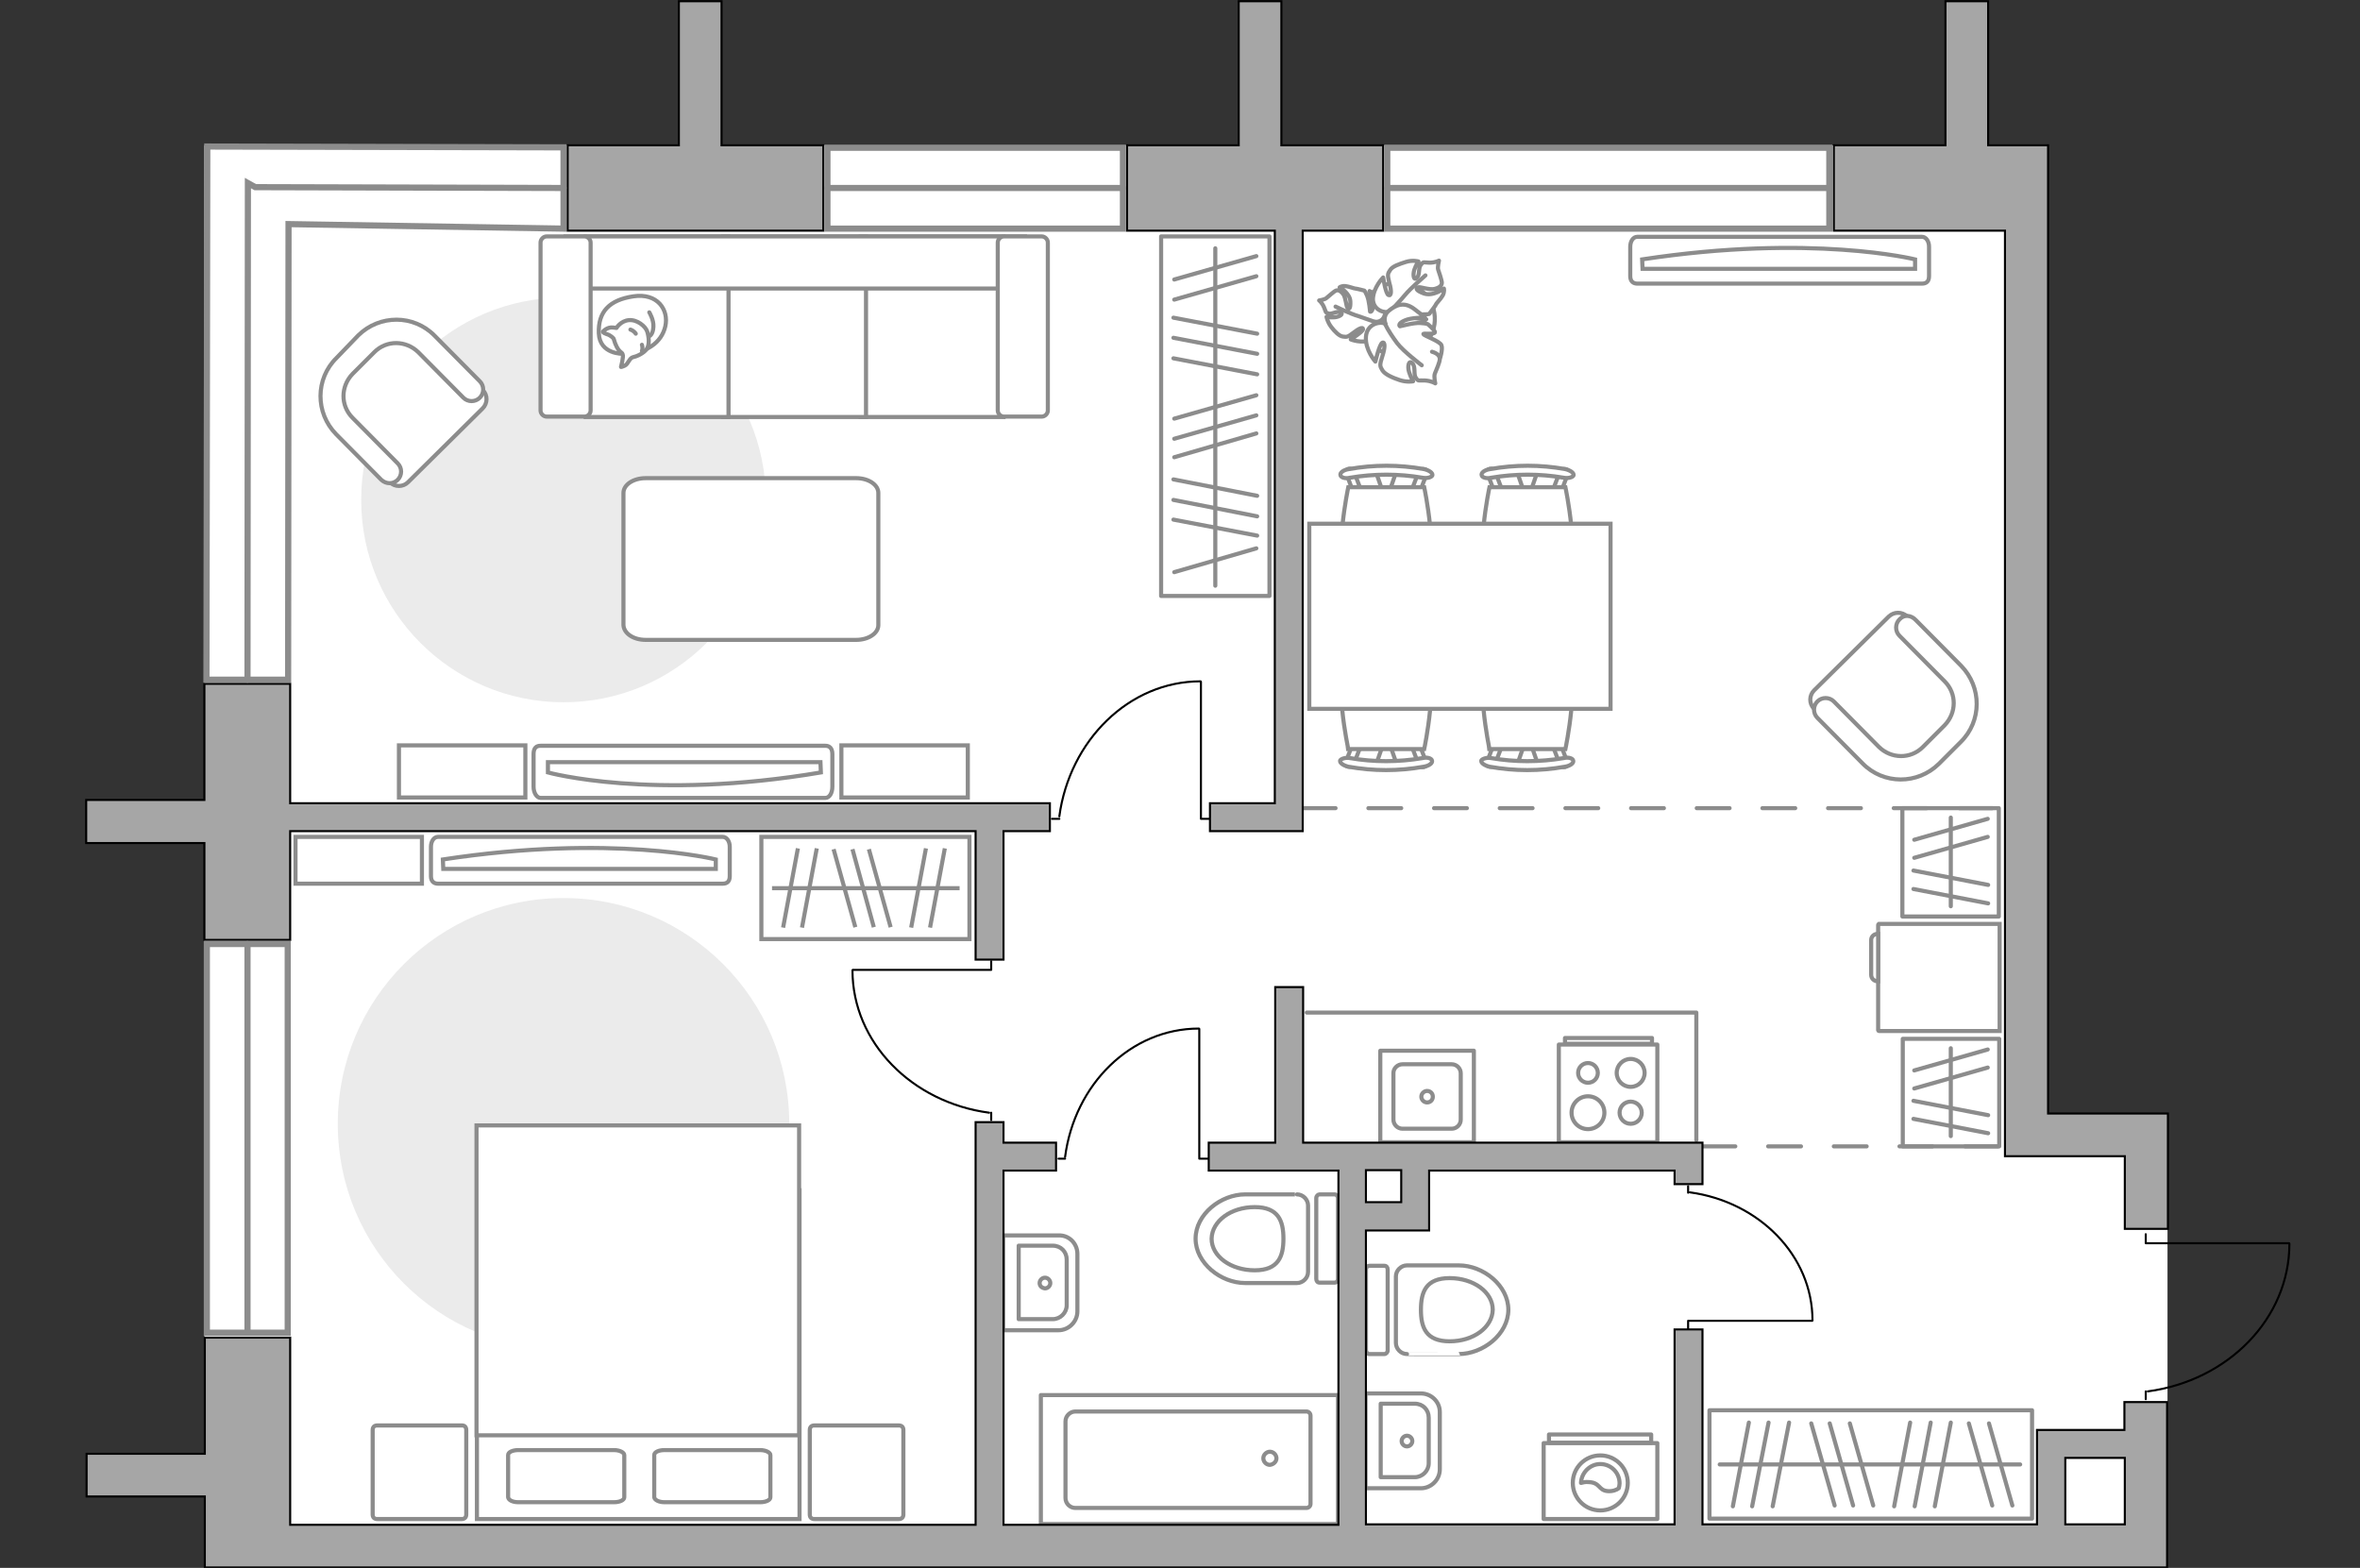 <?xml version="1.0" encoding="utf-8"?>
<!-- Generator: Adobe Illustrator 27.0.0, SVG Export Plug-In . SVG Version: 6.00 Build 0)  -->
<svg version="1.1" id="Слой_1" xmlns="http://www.w3.org/2000/svg" xmlns:xlink="http://www.w3.org/1999/xlink" x="0px" y="0px"
	 viewBox="0 0 575 382" style="enable-background:new 0 0 575 382;" xml:space="preserve">
<rect x="0" y="0" width="575" height="382" fill="#333333" stroke="none"/>
<style type="text/css">
	.st0{fill:#FFFFFF;}
	.st1{fill:#FFFFFF;stroke:#8C8C8C;stroke-miterlimit:10;}
	.st2{fill:#EBEBEB;}
	.st3{fill:#FFFFFF;stroke:#8C8C8C;stroke-linecap:round;stroke-linejoin:round;stroke-miterlimit:10;}
	.st4{fill:none;stroke:#8C8C8C;stroke-linecap:round;stroke-linejoin:round;stroke-miterlimit:10;}
	.st5{fill:none;stroke:#8C8C8C;stroke-miterlimit:10;}
	.st6{fill:none;stroke:#000000;stroke-width:0.5;stroke-linecap:round;stroke-linejoin:round;stroke-miterlimit:10;}
	.st7{fill:none;stroke:#8C8C8C;stroke-linecap:round;stroke-linejoin:round;stroke-miterlimit:10;stroke-dasharray:8;}
	.st8{fill:#A6A6A6;stroke:#000000;stroke-width:0.5;stroke-miterlimit:10;}
	.st9{fill:#FFFFFF;stroke:#8C8C8C;stroke-width:1.5;stroke-linecap:round;stroke-miterlimit:10;}
	.st10{fill:none;stroke:#8C8C8C;stroke-width:1.5;stroke-linecap:round;stroke-miterlimit:10;}
</style>
<g id="bg_1_">
	<polygon class="st0" points="528.1,271.3 499,271.3 499,35.4 49.8,35.4 49.8,381.8 499,381.8 499,381.8 528.1,381.8 	"/>
</g>
<g id="furniture_1_">
	<g>
		<g>
			<path id="Vector_90_00000152979955888210180050000013099745444132572833_" class="st1" d="M131.7,194.4c-0.9,0-1.7-1.2-1.7-2.7
				v-8c0-1.5,0.7-2,1.7-2h69.4c0.9,0,1.7,0.5,1.7,2v8c0,1.5-0.7,2.7-1.7,2.7H131.7z"/>
			<path id="Vector_91_00000004532982484058502390000002366952697165588922_" class="st1" d="M199.9,185.7h-66.4v2.5
				c0,0,25.2,7,66.5,0L199.9,185.7z"/>
		</g>
		<rect x="205" y="181.6" class="st1" width="30.8" height="12.7"/>
		<rect x="97.2" y="181.6" class="st1" width="30.8" height="12.7"/>
	</g>
	<path id="Vector_51_00000036230341100098196410000003779287600582849682_" class="st2" d="M137.3,171.1c27.2,0,49.3-22.1,49.3-49.3
		s-22.1-49.3-49.3-49.3S88,94.6,88,121.8S110.1,171.1,137.3,171.1z"/>
	<path id="Vector_51_00000078725484215286592010000012032127686599832734_" class="st2" d="M137.3,328.8c-30.4,0-55-24.6-55-55
		s24.6-55,55-55s55,24.6,55,55C192.3,304.2,167.6,328.8,137.3,328.8z"/>
	<path id="Vector_84_00000087383598721220581520000001819022619004682648_" class="st3" d="M157.3,155.9h51.3c3,0,5.4-1.6,5.4-3.6
		v-32.2c0-2-2.4-3.6-5.4-3.6h-51.3c-3,0-5.4,1.6-5.4,3.6v32.2C152,154.3,154.3,155.9,157.3,155.9z"/>
	<g>
		<path id="Vector_54_00000084492648245762376420000007444522298969336973_" class="st1" d="M244.5,57.6h-34.8v44h34.8V57.6z"/>
		<path id="Vector_55_00000143588622909674630770000007229309418862836655_" class="st1" d="M211,57.6h-34.8v44H211V57.6z"/>
		<path id="Vector_56_00000059278543323021350560000002864554814808813199_" class="st1" d="M177.5,57.6h-34.8v44h34.8V57.6z"/>
		<path id="Vector_57_00000008109364118067764380000014260684574186706584_" class="st1" d="M246.3,70.3l3.3-12.7H137.8v12.7H246.3z
			"/>
		<path id="Vector_58_00000050649945669141410840000011168247419220519082_" class="st1" d="M243.1,59.1V100c0,0.8,0.7,1.5,1.5,1.5
			h9.2c0.8,0,1.5-0.7,1.5-1.5V59.1c0-0.8-0.7-1.5-1.5-1.5h-9.2C243.8,57.6,243.1,58.3,243.1,59.1z"/>
		<path id="Vector_59_00000098210646165493170430000000425364075466939557_" class="st1" d="M131.7,59.1V100c0,0.8,0.7,1.5,1.5,1.5
			h9.2c0.8,0,1.5-0.7,1.5-1.5V59.1c0-0.8-0.7-1.5-1.5-1.5h-9.2C132.4,57.6,131.7,58.3,131.7,59.1z"/>
		<g>
			<path class="st3" d="M151.8,86.2c0,0-5.7,0.2-5.9-5s2.5-8.1,8.4-9s8.7,3.3,7.8,7.3C161.2,83.5,157.4,86.2,151.8,86.2z"/>
			<path class="st3" d="M149.5,82.5c0,0-0.6-0.8-1.7-1.1c-1.1-0.4-0.9-0.6-0.9-0.6s1-1.2,2.5-1c0.8,0.1,0.8,0.1,0.8,0.1s1-1.7,3-1.9
				c2-0.2,4.1,1.5,4.5,2.8s0.6,3.1-0.1,4.2c-0.7,1-2.3,1.8-3.3,2s-1.2,1.7-2.1,2.1s-0.9,0.3-0.9,0.3s0.7-2.6,0.4-3.1
				C151.6,85.7,150.5,86,149.5,82.5z"/>
			<path class="st3" d="M154.9,81.3c0,0-0.4-0.7-1.3-1"/>
			<path class="st3" d="M156.4,84c0,0,0.3,0.8,0,1.5"/>
			<path class="st4" d="M158.2,81.9c0,0,0.9-0.3,1-2.3c0.1-1.7-1-3.5-1-3.5"/>
		</g>
	</g>
	<g>
		<g>
			<g>
				<path class="st4" d="M403.8,351.6h-27.7v18.5h27.7V351.6z"/>
			</g>
			<rect x="377.4" y="349.5" class="st4" width="24.9" height="2"/>
		</g>
		<g>
			<circle class="st4" cx="389.9" cy="361.3" r="6.7"/>
			<path class="st4" d="M391.7,363.3c-2.3-0.2-1.8-2.1-4.6-2.2c-0.9-0.1-1.4,0.1-1.9,0.2c0.1-2.5,2.2-4.6,4.7-4.6
				c2.6,0,4.7,2.1,4.7,4.7c0,0.4-0.1,0.8-0.2,1.2C393.9,363,392.9,363.4,391.7,363.3z"/>
		</g>
	</g>
	<g>
		<path id="Vector_8_00000012446874585967088640000005921531883040535476_" class="st1" d="M457.6,225.4V251c0,0.1,0.1,0.2,0.2,0.2
			h29.4v-26.1h-29.4C457.7,225.2,457.6,225.2,457.6,225.4z"/>
		<path id="Vector_9_00000099655040383061327310000001022532860079207298_" class="st1" d="M457.6,239.1v-11.6c-1,0-1.7,0.7-1.7,1.5
			v8.5C455.9,238.4,456.6,239.1,457.6,239.1z"/>
	</g>
	<path id="Vector_148_00000085958662279237828770000018157749148972339342_" class="st4" d="M318.4,246.7h94.9v31.1"/>
	<g>
		<g id="Group_2_00000057871169269161049300000016373703164639790227_">
			<g id="Group_3_00000165933862960495033840000016928313702549089675_">
				<path id="Vector_10_00000072997920018238318470000005806676137900011410_" class="st1" d="M335.3,186.2l1.8-5.2h1.4l1.8,5.2
					H335.3z"/>
			</g>
			<g id="Group_4_00000009580692091389507520000011033934072701761445_">
				<path id="Vector_11_00000178904713916316973330000009441407632392746680_" class="st1" d="M345.1,181.2c0.5,0,0.9,0.3,0.9,0.6
					l1.6,4.2c0.2,0.4-0.2,0.8-0.7,0.9c-0.6,0.1-1.1-0.2-1.2-0.5l-1.6-4.2c-0.2-0.4,0.2-0.8,0.7-0.9
					C344.9,181.2,344.9,181.2,345.1,181.2z"/>
			</g>
			<g id="Group_5_00000174574375466453437930000004904768983333945781_">
				<path id="Vector_12_00000051370773136864253570000007674937123948735627_" class="st1" d="M330.4,181.2c0.1,0,0.2,0,0.3,0
					c0.6,0.1,0.9,0.5,0.7,0.9l-1.6,4.2c-0.2,0.4-0.7,0.6-1.3,0.5c-0.6-0.1-0.9-0.5-0.7-0.9l1.6-4.2
					C329.5,181.4,329.9,181.2,330.4,181.2z"/>
			</g>
			<path id="Vector_13_00000098931715194941456020000017520027391596773047_" class="st1" d="M328.5,160.8c3.3-3.3,15.2-3.3,18.5,0
				c3.8,3.8,0,21.7,0,21.7h-18.5C328.5,182.4,324.6,164.6,328.5,160.8z"/>
			<path id="Vector_14_00000072960340373787240490000007566233705268598457_" class="st1" d="M328.9,184.7c5.8,1,11.8,1,17.7,0
				c1.2-0.3,2.2,0.1,2.3,0.6c0.2,0.6-0.7,1.3-2,1.5c-6.1,1.1-12.3,1.1-18.4,0c-1.2-0.3-2.1-0.9-2-1.5
				C326.7,184.9,327.8,184.5,328.9,184.7z"/>
		</g>
		<g id="Group_2_00000158706940404147887730000016670980830217359012_">
			<g id="Group_3_00000124870295338426511770000016510812908780044171_">
				<path id="Vector_10_00000059305330081359098590000001290979485946138303_" class="st1" d="M369.7,186.2l1.8-5.2h1.4l1.8,5.2
					H369.7z"/>
			</g>
			<g id="Group_4_00000158005144771787081450000016187188305096484258_">
				<path id="Vector_11_00000149372712412889244170000017391751425289514142_" class="st1" d="M379.5,181.2c0.5,0,0.9,0.3,0.9,0.6
					l1.6,4.2c0.2,0.4-0.2,0.8-0.7,0.9c-0.6,0.1-1.1-0.2-1.2-0.5l-1.6-4.2c-0.2-0.4,0.2-0.8,0.7-0.9
					C379.3,181.2,379.4,181.2,379.5,181.2z"/>
			</g>
			<g id="Group_5_00000004538271491113293680000014642751555323001734_">
				<path id="Vector_12_00000021817536006293307150000017691638253302302135_" class="st1" d="M364.8,181.2c0.1,0,0.2,0,0.3,0
					c0.6,0.1,0.9,0.5,0.7,0.9l-1.6,4.2c-0.2,0.4-0.7,0.6-1.3,0.5c-0.6-0.1-0.9-0.5-0.7-0.9l1.6-4.2
					C363.9,181.4,364.4,181.2,364.8,181.2z"/>
			</g>
			<path id="Vector_13_00000058582668495954679240000002625786263654320522_" class="st1" d="M362.9,160.8c3.3-3.3,15.2-3.3,18.5,0
				c3.8,3.8,0,21.7,0,21.7h-18.5C362.9,182.4,359.1,164.6,362.9,160.8z"/>
			<path id="Vector_14_00000112602916899101482520000006785772319968299681_" class="st1" d="M363.3,184.7c5.8,1,11.8,1,17.7,0
				c1.2-0.3,2.2,0.1,2.3,0.6c0.2,0.6-0.7,1.3-2,1.5c-6.1,1.1-12.3,1.1-18.4,0c-1.2-0.3-2.1-0.9-2-1.5
				C361.1,184.9,362.2,184.5,363.3,184.7z"/>
		</g>
		<g id="Group_2_00000016042133059529713240000003139360519109215129_">
			<g id="Group_3_00000155848430823220848070000000998767286686899603_">
				<path id="Vector_10_00000118388427778531455780000005130778157982072509_" class="st1" d="M374.6,114.9l-1.8,5.2h-1.4l-1.8-5.2
					H374.6z"/>
			</g>
			<g id="Group_4_00000163059330154530089320000014401895867248150704_">
				<path id="Vector_11_00000138560623093119243400000016773337924518600085_" class="st1" d="M364.8,119.9c-0.5,0-0.9-0.3-0.9-0.6
					l-1.6-4.2c-0.2-0.4,0.2-0.8,0.7-0.9c0.6-0.1,1.1,0.2,1.2,0.5l1.6,4.2c0.2,0.4-0.2,0.8-0.7,0.9
					C365,119.9,364.9,119.9,364.8,119.9z"/>
			</g>
			<g id="Group_5_00000035506045009741945980000008059769716258527421_">
				<path id="Vector_12_00000173865703088421850920000017580662331700438689_" class="st1" d="M379.5,119.9c-0.1,0-0.2,0-0.3,0
					c-0.6-0.1-0.9-0.5-0.7-0.9l1.6-4.2c0.2-0.4,0.7-0.6,1.3-0.5c0.6,0.1,0.9,0.5,0.7,0.9l-1.6,4.2
					C380.4,119.7,380,119.9,379.5,119.9z"/>
			</g>
			<path id="Vector_13_00000083797942069250744950000006565759825428593556_" class="st1" d="M381.4,140.4c-3.3,3.3-15.2,3.3-18.5,0
				c-3.8-3.8,0-21.7,0-21.7h18.5C381.4,118.7,385.2,136.5,381.4,140.4z"/>
			<path id="Vector_14_00000176011531916207459510000005499260807212981176_" class="st1" d="M381,116.4c-5.8-1-11.8-1-17.7,0
				c-1.2,0.3-2.2-0.1-2.3-0.6c-0.2-0.6,0.7-1.3,2-1.5c6.1-1.1,12.3-1.1,18.4,0c1.2,0.3,2.1,0.9,2,1.5
				C383.2,116.3,382.1,116.6,381,116.4z"/>
		</g>
		<g id="Group_2_00000054241687902296075330000013778420512005087933_">
			<g id="Group_3_00000133510507626775143900000011926841299216856707_">
				<path id="Vector_10_00000148662106136191396580000016244310835061303204_" class="st1" d="M340.2,114.9l-1.8,5.2H337l-1.8-5.2
					H340.2z"/>
			</g>
			<g id="Group_4_00000054976136313530258700000016581647052255051433_">
				<path id="Vector_11_00000109022968045775986290000016168134456580864932_" class="st1" d="M330.4,119.9c-0.5,0-0.9-0.3-0.9-0.6
					l-1.6-4.2c-0.2-0.4,0.2-0.8,0.7-0.9c0.6-0.1,1.1,0.2,1.2,0.5l1.6,4.2c0.2,0.4-0.2,0.8-0.7,0.9
					C330.6,119.9,330.5,119.9,330.4,119.9z"/>
			</g>
			<g id="Group_5_00000093167259701431043910000001908872808988663181_">
				<path id="Vector_12_00000074406583345710909420000003058869187438217908_" class="st1" d="M345.1,119.9c-0.1,0-0.2,0-0.3,0
					c-0.6-0.1-0.9-0.5-0.7-0.9l1.6-4.2c0.2-0.4,0.7-0.6,1.3-0.5c0.6,0.1,0.9,0.5,0.7,0.9l-1.6,4.2
					C345.9,119.7,345.5,119.9,345.1,119.9z"/>
			</g>
			<path id="Vector_13_00000065778482528803932360000005913367768746146494_" class="st1" d="M347,140.4c-3.3,3.3-15.2,3.3-18.5,0
				c-3.8-3.8,0-21.7,0-21.7H347C347,118.7,350.8,136.5,347,140.4z"/>
			<path id="Vector_14_00000079458403286385820320000000112008154400462756_" class="st1" d="M346.6,116.4c-5.8-1-11.8-1-17.7,0
				c-1.2,0.3-2.2-0.1-2.3-0.6c-0.2-0.6,0.7-1.3,2-1.5c6.1-1.1,12.3-1.1,18.4,0c1.2,0.3,2.1,0.9,2,1.5
				C348.8,116.3,347.7,116.6,346.6,116.4z"/>
		</g>
		<path id="Vector_35_00000102535231620456562660000004435573044749466289_" class="st1" d="M392.3,172.7H319v-45.1h59.9h13.5v45.1
			H392.3z"/>
	</g>
	<g>
		<g>
			<g>
				<path id="Vector_98_00000029743085212931428030000008031288332215923391_" class="st1" d="M194.8,290h-78.6v80.1h78.6V290z"/>
				<path id="Vector_99_00000137090630521889714600000015061211741000816282_" class="st1" d="M116.1,274.2h78.6v75.5h-69.3h-9.3
					v-10.3C116.1,339.4,116.1,274.2,116.1,274.2z"/>
				<path id="Vector_100_00000010284933489135921490000004778201382960786309_" class="st4" d="M161.9,366h23.3
					c1.4,0,2.5-0.5,2.5-1.2v-10.3c0-0.6-1.1-1.2-2.5-1.2h-23.3c-1.4,0-2.5,0.5-2.5,1.2v10.3C159.5,365.5,160.6,366,161.9,366z"/>
				<path id="Vector_101_00000051368506609835199970000009358827241642553495_" class="st4" d="M126.3,366h23.3
					c1.4,0,2.5-0.5,2.5-1.2v-10.3c0-0.6-1.1-1.2-2.5-1.2h-23.3c-1.4,0-2.5,0.5-2.5,1.2v10.3C123.9,365.5,124.9,366,126.3,366z"/>
			</g>
		</g>
		<path id="Vector_5_00000071539340468003087290000014967946574817755022_" class="st3" d="M112.6,347.3H91.9
			c-0.7,0-1.1,0.4-1.1,1.1V369c0,0.7,0.4,1.1,1.1,1.1h20.6c0.7,0,1.1-0.4,1.1-1.1v-20.6C113.6,347.7,113.2,347.3,112.6,347.3z"/>
		<path id="Vector_5_00000005240122989718281530000010730499903947645852_" class="st3" d="M219,347.3h-20.6c-0.7,0-1.1,0.4-1.1,1.1
			V369c0,0.7,0.4,1.1,1.1,1.1H219c0.7,0,1.1-0.4,1.1-1.1v-20.6C220.1,347.7,219.7,347.3,219,347.3z"/>
	</g>
	<g>
		<rect x="185.5" y="203.9" class="st1" width="50.7" height="24.9"/>
		<line class="st5" x1="190.8" y1="226" x2="194.4" y2="206.7"/>
		<line class="st5" x1="195.4" y1="226" x2="199" y2="206.7"/>
		<line class="st5" x1="222" y1="226" x2="225.6" y2="206.7"/>
		<line class="st5" x1="226.6" y1="226" x2="230.2" y2="206.7"/>
		<line class="st5" x1="208.4" y1="225.9" x2="203.1" y2="206.9"/>
		<line class="st5" x1="212.9" y1="225.9" x2="207.7" y2="206.9"/>
		<line class="st5" x1="217" y1="225.9" x2="211.7" y2="206.9"/>
		<line class="st5" x1="188.1" y1="216.4" x2="233.8" y2="216.4"/>
	</g>
	<g>
		<path id="Vector_37_00000070103950522534116770000000125009714310929834_" class="st1" d="M99.4,117.5l18.2-18
			c1.2-1.2,1.3-3.2,0-4.5l-12.4-12.6c-4.5-4.6-12-4.6-16.6-0.1l-6,6c-4.6,4.5-4.6,12-0.1,16.6L95,117.5
			C96.2,118.7,98.2,118.7,99.4,117.5z"/>
		<path id="Vector_38_00000023963039122424439700000009258532664837945767_" class="st1" d="M96.9,116.9c1.1-1.1,1.1-2.9,0-4
			l-11-11.1c-3-3-2.9-7.7,0-10.7l5.3-5.3c3-3,7.7-2.9,10.7,0l11,11.1c1.1,1.1,2.9,1.1,4,0s1.1-2.9,0-4l-11-11.1
			c-5.1-5.2-13.4-5.2-18.6-0.1L82,87.2c-5.2,5.1-5.2,13.4-0.1,18.6l11,11.1C94.1,118,95.8,118,96.9,116.9z"/>
	</g>
	<g>
		<g>
			<path id="Vector_90_00000010270678093999474660000013712957616126528695_" class="st1" d="M176.1,203.9c0.9,0,1.7,1,1.7,2.4v7.2
				c0,1.3-0.7,1.8-1.7,1.8h-69.4c-0.9,0-1.7-0.5-1.7-1.8v-7.2c0-1.3,0.7-2.4,1.7-2.4H176.1z"/>
			<path id="Vector_91_00000013894935792978714910000005293625938463955868_" class="st1" d="M108,211.7h66.4v-2.3
				c0,0-25.2-6.3-66.5,0L108,211.7z"/>
		</g>
		<rect x="72" y="203.9" class="st1" width="30.8" height="11.4"/>
	</g>
	<g>
		<path id="Vector_60_00000088129672840795382620000008246589540220230027_" class="st1" d="M331.9,76.4c0.7-4.9,5.3-8.2,10.1-7.5
			c4.9,0.7,8.2,5.3,7.5,10.1c-0.7,4.9-5.3,8.2-10.1,7.5C334.5,85.8,331.1,81.3,331.9,76.4z"/>
		<path class="st3" d="M335.1,78.4c0,0,1.6,0.2,2.2-1.4s0.7-3.3-1.4-4.7c-2.1-1.4-2.2-1.4-2.2-1.4s1,2.5,0.8,3.8
			c-0.1,1.4-0.7,1.3-0.7,1.2s-0.2-2.6-0.7-3.8c-0.5-1.2-0.7-1.3-0.7-1.3s-1.9-0.5-2.2-0.5c-0.3,0-1.5-0.5-2.4-0.6s-1.4,0.3-1.4,0.3
			s2.5,1.4,2.6,3.4s-0.4,2-0.7,1.6c-0.3-0.3-0.4-2.4-1-3.3c-0.7-0.9-1.3-1.1-1.8-0.9s-1.8,1.4-2.3,1.8c-0.4,0.4-1.8,0.6-1.8,0.6
			s0.7,0.5,1.2,1.7c0.5,1.1,0.2,1.2,1.1,1.5c0.9,0.2,2-0.7,2.9-0.3c0.9,0.4-0.3,1.1-1.4,1.2s-2-0.1-2-0.1s0.2,1.2,1.1,2.4
			s2,2.3,2.9,2.4s1.1,0.2,2.5-0.9s2.4-1.5,2.4-0.9s-3,2.5-3,2.5s2.7,1.1,5,0.1C336.4,81.8,336,79.3,335.1,78.4z"/>
		<path class="st4" d="M325.4,74.7c0,0,3.7,1.8,5.5,2.3c1.2,0.4,3.4,1.2,4.3,1.5c1.3,0.4,2.7,0.5,4.1,0.2"/>
		<path class="st3" d="M338.8,75.9c0,0-1,1.6,0.5,3s3.3,2.3,5.7,0.7c2.4-1.6,2.5-1.8,2.5-1.8s-3.1-0.1-4.5-0.9s-1.1-1.3-1-1.3
			s2.9,1,4.4,1s1.8-0.1,1.8-0.1s1.4-1.8,1.6-2.2c0.1-0.4,1.2-1.4,1.7-2.3s0.3-1.7,0.3-1.7s-2.6,2-4.9,1.2c-2.2-0.8-1.9-1.4-1.4-1.5
			c0.5-0.2,2.7,0.7,4,0.4c1.3-0.3,1.8-0.9,1.8-1.5s-0.7-2.6-0.9-3.2c-0.2-0.6,0.2-2.2,0.2-2.2s-0.9,0.5-2.3,0.5s-1.4-0.4-2.1,0.5
			c-0.7,0.8-0.2,2.5-1,3.2c-0.8,0.8-1-0.8-0.6-2s1-2,1-2s-1.4-0.4-3,0.1s-3.4,1.1-3.9,2c-0.6,0.9-0.7,1.1-0.2,3.1
			c0.6,2,0.5,3.3-0.2,3s-1.3-4.3-1.3-4.3s-2.4,2.4-2.5,5.3C334.6,75.7,337.5,76.4,338.8,75.9z"/>
		<path class="st4" d="M347.3,67.1c0,0-3.6,3.1-5,4.8c-0.9,1.1-2.8,3.1-3.5,3.9c-1.1,1.2-1.8,2.7-2.1,4.3"/>
		<g>
			<path class="st3" d="M348.9,85.7c1.4,0.4,1.9,1.1,1.9,1.8c0,0.7-0.9,2.8-1.2,3.5c-0.3,0.7,0.1,2.4,0.1,2.4s-0.9-0.6-2.5-0.7
				s-1.6,0.3-2.2-0.6c-0.7-0.9,0-2.7-0.9-3.6s-1.2,0.8-0.8,2.1c0.4,1.3,1,2.3,1,2.3s-1.5,0.3-3.3-0.3s-3.6-1.4-4.2-2.4
				s-0.7-1.2,0-3.4c0.7-2.1,0.7-3.6,0-3.3c-0.7,0.3-1.7,4.6-1.7,4.6s-2.5-2.8-2.3-6s3.4-3.9,4.8-3.2c0,0-0.9-1.8,0.8-3.2
				c1.7-1.4,3.7-2.3,6.2-0.4s2.6,2.1,2.6,2.1s-3.3-0.1-5,0.7c-1.6,0.7-1.3,1.3-1.1,1.4c0.2,0,3.2-0.9,4.9-0.8s1.9,0.3,1.9,0.3
				s1.9,1.6,1.7,2c-0.4,0.6-2.9,0.1-2.8,0.4c0.1,0.4,4,1.7,4.4,2.7s-0.4,3.4-0.4,3.4"/>
			<path class="st4" d="M346.4,89c0,0-4.5-3.4-6-5.4c-0.9-1.2-2.2-3.1-2.9-4.6"/>
		</g>
	</g>
	<g>
		<path id="Vector_37_00000064318848073584796000000000481288700788405636_" class="st1" d="M460.2,150.2l-18.2,18
			c-1.2,1.2-1.3,3.2,0,4.5l12.4,12.6c4.5,4.6,12,4.6,16.6,0.1l6-6c4.6-4.5,4.6-12,0.1-16.6l-12.4-12.6
			C463.4,149,461.5,149,460.2,150.2z"/>
		<path id="Vector_38_00000052061669130734239390000009471476258734187967_" class="st1" d="M462.8,150.9c-1.1,1.1-1.1,2.9,0,4
			l11,11.1c3,3,2.9,7.7,0,10.7l-5.3,5.3c-3,3-7.7,2.9-10.7,0l-11-11.1c-1.1-1.1-2.9-1.1-4,0s-1.1,2.9,0,4l11,11.1
			c5.1,5.2,13.4,5.2,18.6,0.1l5.3-5.3c5.2-5.1,5.2-13.4,0.1-18.6l-11-11.1C465.6,149.8,463.9,149.7,462.8,150.9z"/>
	</g>
	<g>
		<rect x="463.5" y="196.9" class="st4" width="23.5" height="26.4"/>
		<line class="st4" x1="484.4" y1="220.1" x2="466.2" y2="216.6"/>
		<line class="st4" x1="484.4" y1="215.6" x2="466.2" y2="212.1"/>
		<line class="st4" x1="484.3" y1="203.9" x2="466.4" y2="209"/>
		<line class="st4" x1="484.3" y1="199.5" x2="466.4" y2="204.6"/>
		<line class="st4" x1="475.3" y1="220.8" x2="475.3" y2="199.2"/>
	</g>
	<g>
		<rect x="463.6" y="253.1" class="st4" width="23.5" height="26.2"/>
		<line class="st4" x1="484.4" y1="276.1" x2="466.2" y2="272.6"/>
		<line class="st4" x1="484.4" y1="271.7" x2="466.2" y2="268.2"/>
		<line class="st4" x1="484.3" y1="260.1" x2="466.4" y2="265.2"/>
		<line class="st4" x1="484.3" y1="255.7" x2="466.4" y2="260.8"/>
		<line class="st4" x1="475.3" y1="276.8" x2="475.3" y2="255.4"/>
	</g>
	<g>
		<rect x="416.5" y="343.6" class="st4" width="78.6" height="26.4"/>
		<line class="st4" x1="475.3" y1="346.6" x2="471.4" y2="367"/>
		<line class="st4" x1="470.4" y1="346.6" x2="466.5" y2="367"/>
		<line class="st4" x1="465.4" y1="346.6" x2="461.5" y2="367"/>
		<line class="st4" x1="435.9" y1="346.6" x2="431.9" y2="367"/>
		<line class="st4" x1="430.9" y1="346.6" x2="426.9" y2="367"/>
		<line class="st4" x1="426.1" y1="346.6" x2="422.2" y2="367"/>
		<line class="st4" x1="484.6" y1="346.8" x2="490.3" y2="366.8"/>
		<line class="st4" x1="479.7" y1="346.8" x2="485.4" y2="366.8"/>
		<line class="st4" x1="450.7" y1="346.8" x2="456.4" y2="366.8"/>
		<line class="st4" x1="445.8" y1="346.8" x2="451.5" y2="366.8"/>
		<line class="st4" x1="441.3" y1="346.8" x2="447" y2="366.8"/>
		<line class="st4" x1="492.2" y1="356.8" x2="419" y2="356.8"/>
	</g>
	<g>
		<rect x="282.9" y="57.6" class="st4" width="26.4" height="87.6"/>
		<line class="st4" x1="285.9" y1="77.4" x2="306.3" y2="81.3"/>
		<line class="st4" x1="285.9" y1="82.3" x2="306.3" y2="86.2"/>
		<line class="st4" x1="285.9" y1="87.3" x2="306.3" y2="91.2"/>
		<line class="st4" x1="285.9" y1="116.8" x2="306.3" y2="120.8"/>
		<line class="st4" x1="285.9" y1="121.8" x2="306.3" y2="125.8"/>
		<line class="st4" x1="285.9" y1="126.6" x2="306.3" y2="130.5"/>
		<line class="st4" x1="286.1" y1="68.1" x2="306.1" y2="62.4"/>
		<line class="st4" x1="286.1" y1="73" x2="306.1" y2="67.3"/>
		<line class="st4" x1="286.1" y1="102" x2="306.1" y2="96.3"/>
		<line class="st4" x1="286.1" y1="106.9" x2="306.1" y2="101.2"/>
		<line class="st4" x1="286.1" y1="139.4" x2="306.1" y2="133.6"/>
		<line class="st4" x1="286.1" y1="111.4" x2="306.1" y2="105.6"/>
		<line class="st4" x1="296.1" y1="60.5" x2="296.1" y2="142.7"/>
	</g>
	<g>
		<g>
			<path id="Vector_90_00000115511067624478981570000003475631882430597801_" class="st1" d="M468.3,57.7c0.9,0,1.7,1,1.7,2.4v7.2
				c0,1.3-0.7,1.8-1.7,1.8h-69.4c-0.9,0-1.7-0.5-1.7-1.8v-7.2c0-1.3,0.7-2.4,1.7-2.4H468.3z"/>
			<path id="Vector_91_00000005227404993467900340000012302805337003469241_" class="st1" d="M400.2,65.5h66.4v-2.3
				c0,0-25.2-6.3-66.5,0L400.2,65.5z"/>
		</g>
	</g>
	<g>
		<polyline class="st6" points="411.3,323.8 411.3,321.8 441.5,321.8 		"/>
		<line class="st6" x1="411.3" y1="290.6" x2="411.3" y2="289"/>
		<path class="st6" d="M441.6,321.7c0-15.8-13-28.9-29.9-31.2"/>
	</g>
	<g>
		<polyline class="st6" points="294.3,282.3 292.2,282.3 292.2,250.7 		"/>
		<line class="st6" x1="259.5" y1="282.3" x2="257.9" y2="282.3"/>
		<path class="st6" d="M292.1,250.6c-16.6,0-30.3,13.6-32.6,31.3"/>
	</g>
	<g>
		<polyline class="st6" points="294.7,199.5 292.6,199.5 292.6,166.1 		"/>
		<line class="st6" x1="258.1" y1="199.5" x2="256.3" y2="199.5"/>
		<path class="st6" d="M292.5,166c-17.4,0-31.9,14.4-34.4,32.9"/>
	</g>
	<g>
		<polyline class="st6" points="241.5,234.2 241.5,236.3 207.8,236.3 		"/>
		<line class="st6" x1="241.5" y1="271.1" x2="241.5" y2="272.9"/>
		<path class="st6" d="M207.7,236.4c0,17.6,14.5,32.2,33.3,34.7"/>
	</g>
</g>
<g id="plan">
	<g>
		<polyline class="st6" points="557.7,302.9 522.8,302.9 522.8,300.7 		"/>
		<line class="st6" x1="522.8" y1="340.9" x2="522.8" y2="339"/>
		<path class="st6" d="M523.3,339c19.5-2.6,34.5-17.7,34.5-36"/>
	</g>
	<line class="st7" x1="317.4" y1="196.9" x2="488.3" y2="196.9"/>
	<line class="st7" x1="414.8" y1="279.3" x2="490.5" y2="279.3"/>
	<g>
		<rect x="336.3" y="256" class="st4" width="22.8" height="22.3"/>
		<path class="st4" d="M347.1,259.3h-5.4c-1.2,0-2.2,1-2.2,2.1v11.4c0,1.2,1,2.2,2.2,2.2h12c1.2,0,2.2-1,2.2-2.2v-11.3
			c0-1.2-1-2.2-2.2-2.2h-0.9h-8.6"/>
		<path class="st4" d="M347.7,265.8c-0.7,0-1.4,0.6-1.4,1.4c0,0.7,0.6,1.4,1.4,1.4s1.4-0.6,1.4-1.4S348.5,265.8,347.7,265.8z"/>
	</g>
	<g>
		<g>
			<path class="st4" d="M379.8,254.5h24v23.8h-24V254.5z"/>
			<circle class="st4" cx="386.9" cy="271.1" r="4"/>
			<circle class="st4" cx="386.9" cy="261.4" r="2.4"/>
			<circle class="st4" cx="397.3" cy="261.4" r="3.4"/>
			<circle class="st4" cx="397.3" cy="271.1" r="2.7"/>
		</g>
		<rect x="381.3" y="252.9" class="st4" width="21.2" height="1.4"/>
	</g>
	<g>
		<g>
			<g>
				<path class="st4" d="M262.5,305.5v14c0,2.5-2.1,4.6-4.6,4.6h-13.5V301h13.5C260.5,300.9,262.5,303,262.5,305.5z"/>
				<path class="st4" d="M248.2,312v-8.5h8.3c2,0,3.4,1.5,3.4,3.4V318c0,1.9-1.6,3.4-3.4,3.4h-8.3v-11.7"/>
			</g>
			<path class="st4" d="M253.3,312.6c0-0.7,0.6-1.3,1.3-1.3s1.3,0.6,1.3,1.3c0,0.7-0.6,1.3-1.3,1.3
				C253.8,313.8,253.3,313.3,253.3,312.6z"/>
		</g>
	</g>
	<g>
		<g>
			<g>
				<g>
					<rect x="253.6" y="339.9" class="st4" width="72.4" height="31.4"/>
				</g>
			</g>
			<path class="st4" d="M311,355.3c0-0.8-0.7-1.6-1.6-1.6c-0.8,0-1.6,0.7-1.6,1.6c0,0.8,0.7,1.6,1.6,1.6
				C310.3,356.8,311,356.1,311,355.3z"/>
			<path class="st4" d="M262,343.9h56.3c0.6,0,1,0.5,1,1v21.5c0,0.6-0.5,1-1,1H262c-1.3,0-2.4-1.1-2.4-2.4v-18.7
				C259.6,345,260.7,343.9,262,343.9z"/>
		</g>
	</g>
	<g>
		<g>
			<path class="st4" d="M355.4,329.9c5.9,0,12.1-4.8,12.1-10.8c0-5.9-6.1-10.8-12.1-10.8c-0.1,0-12.6,0-12.6,0
				c-1.4,0-2.7,1.2-2.7,2.7v16.2c0,1.4,1.2,2.7,2.7,2.7C342.8,329.9,355.2,329.9,355.4,329.9z"/>
			<path class="st4" d="M353.2,326.8c-5.8,0-7-3.4-7-7.7s1.2-7.7,7-7.7s10.5,3.4,10.5,7.7C363.6,323.4,359,326.8,353.2,326.8z"/>
			<path class="st4" d="M332.8,329v-19.7c0-0.5,0.4-0.9,0.8-0.9h3.7c0.5,0,0.8,0.4,0.8,0.9V329c0,0.5-0.4,0.9-0.8,0.9h-3.7
				C333.2,329.9,332.8,329.4,332.8,329z"/>
		</g>
	</g>
	<g>
		<g>
			<g>
				<path class="st4" d="M350.8,344v14c0,2.5-2.1,4.6-4.6,4.6h-13.5v-23.1h13.5C348.7,339.5,350.8,341.5,350.8,344z"/>
				<path class="st4" d="M336.4,350.5V342h8.3c2,0,3.4,1.5,3.4,3.4v11.1c0,1.9-1.6,3.4-3.4,3.4h-8.3v-11.7"/>
			</g>
			<path class="st4" d="M341.5,351.1c0-0.7,0.6-1.3,1.3-1.3s1.3,0.6,1.3,1.3s-0.6,1.3-1.3,1.3S341.5,351.8,341.5,351.1z"/>
		</g>
	</g>
	<g>
		<g>
			<path class="st4" d="M303.4,291c-5.9,0-12.1,4.8-12.1,10.8c0,5.9,6.1,10.8,12.1,10.8c0.1,0,12.6,0,12.6,0c1.4,0,2.7-1.2,2.7-2.7
				v-16.2c0-1.4-1.2-2.7-2.7-2.7C316.1,291,303.6,291,303.4,291z"/>
			<path class="st4" d="M305.7,294.1c5.8,0,7,3.4,7,7.7s-1.2,7.7-7,7.7s-10.5-3.4-10.5-7.7C295.3,297.5,299.9,294.1,305.7,294.1z"/>
			<path class="st4" d="M326,291.9v19.7c0,0.5-0.4,0.9-0.8,0.9h-3.7c-0.5,0-0.8-0.4-0.8-0.9v-19.7c0-0.5,0.4-0.9,0.8-0.9h3.7
				C325.6,291,326,291.5,326,291.9z"/>
		</g>
	</g>
	<g>
		<polygon class="st8" points="528.2,271.3 499,271.3 499,42.8 499,42.8 499,35.4 484.4,35.4 484.4,0.3 474,0.3 474,35.4 
			446.8,35.4 446.8,56.2 488.5,56.2 488.5,281.4 488.5,281.7 517.7,281.7 517.7,299.4 528.2,299.4 528.2,281.7 528.2,281.7 		"/>
		<path class="st8" d="M517.6,348.4h-19.3l0,0h-2v23h-81.5v-47.5H408v47.5h-75.2v-71.6h15.4v-2l0,0v-12.6H408v3.3h6.8v-10.1H410l0,0
			h-92.5v-37.9h-6.8v37.9h-16.2v6.8h31.6v86.3h-81.6v-86.3h12.8v-6.8h-12.8v-5h-6.8v98.1h-167v-45.6H49.9v28.3H21.1v10.4h28.8v17.3
			h20.8l0,0h451.7l0,0h5.6v-40.3h-10.4V348.4z M341.4,285.1v7.8h-8.6v-7.8H341.4z M503.2,355.2h14.5v16.2h-14.5V355.2z"/>
		<polygon class="st8" points="200.6,35.4 175.8,35.4 175.8,0.3 165.4,0.3 165.4,35.4 138.3,35.4 138.3,56.2 200.6,56.2 		"/>
		<polygon class="st8" points="310.6,195.7 294.8,195.7 294.8,202.5 317.4,202.5 317.4,201 317.4,201 317.4,56.2 337,56.2 337,35.4 
			312.2,35.4 312.2,0.3 301.8,0.3 301.8,35.4 274.6,35.4 274.6,56.2 310.6,56.2 		"/>
		<polygon class="st8" points="49.8,229 70.7,229 70.7,202.5 237.7,202.5 237.7,233.8 244.5,233.8 244.5,202.5 255.8,202.5 
			255.8,195.7 70.7,195.7 70.7,166.6 49.8,166.6 49.8,194.9 21,194.9 21,205.4 49.8,205.4 		"/>
	</g>
</g>
<g id="windows_1_">
	<g>
		<polygon class="st9" points="137.3,35.9 50.5,35.7 50.5,39.5 50.5,38.5 50.3,165.6 70.2,165.6 70.3,54.6 137.3,55.7 		"/>
		<polyline class="st10" points="137.3,45.8 62.2,45.6 60.4,44.6 60.3,165.6 		"/>
	</g>
	<g>
		<rect x="50.4" y="230" class="st9" width="19.7" height="94.7"/>
		<line class="st10" x1="60.3" y1="230" x2="60.3" y2="324.7"/>
	</g>
	<g>
		<rect x="338" y="36" class="st9" width="107.7" height="19.7"/>
		<line class="st10" x1="338" y1="45.8" x2="445.7" y2="45.8"/>
	</g>
	<g>
		<rect x="201.6" y="36" class="st9" width="72" height="19.7"/>
		<line class="st10" x1="273.6" y1="45.8" x2="201.6" y2="45.8"/>
	</g>
</g>
<g id="points">
	<path id="r2" class="st4" d="M158,308.3"/>
	<path id="r1" class="st4" d="M183.9,136.2"/>
	<path id="k1" class="st4" d="M432.3,114.5"/>
	<path id="s2" class="st4" d="M385.3,319.1"/>
	<path id="s1" class="st4" d="M282.2,321.1"/>
	<path id="h1" class="st4" d="M461.5,312.5"/>
</g>
</svg>
